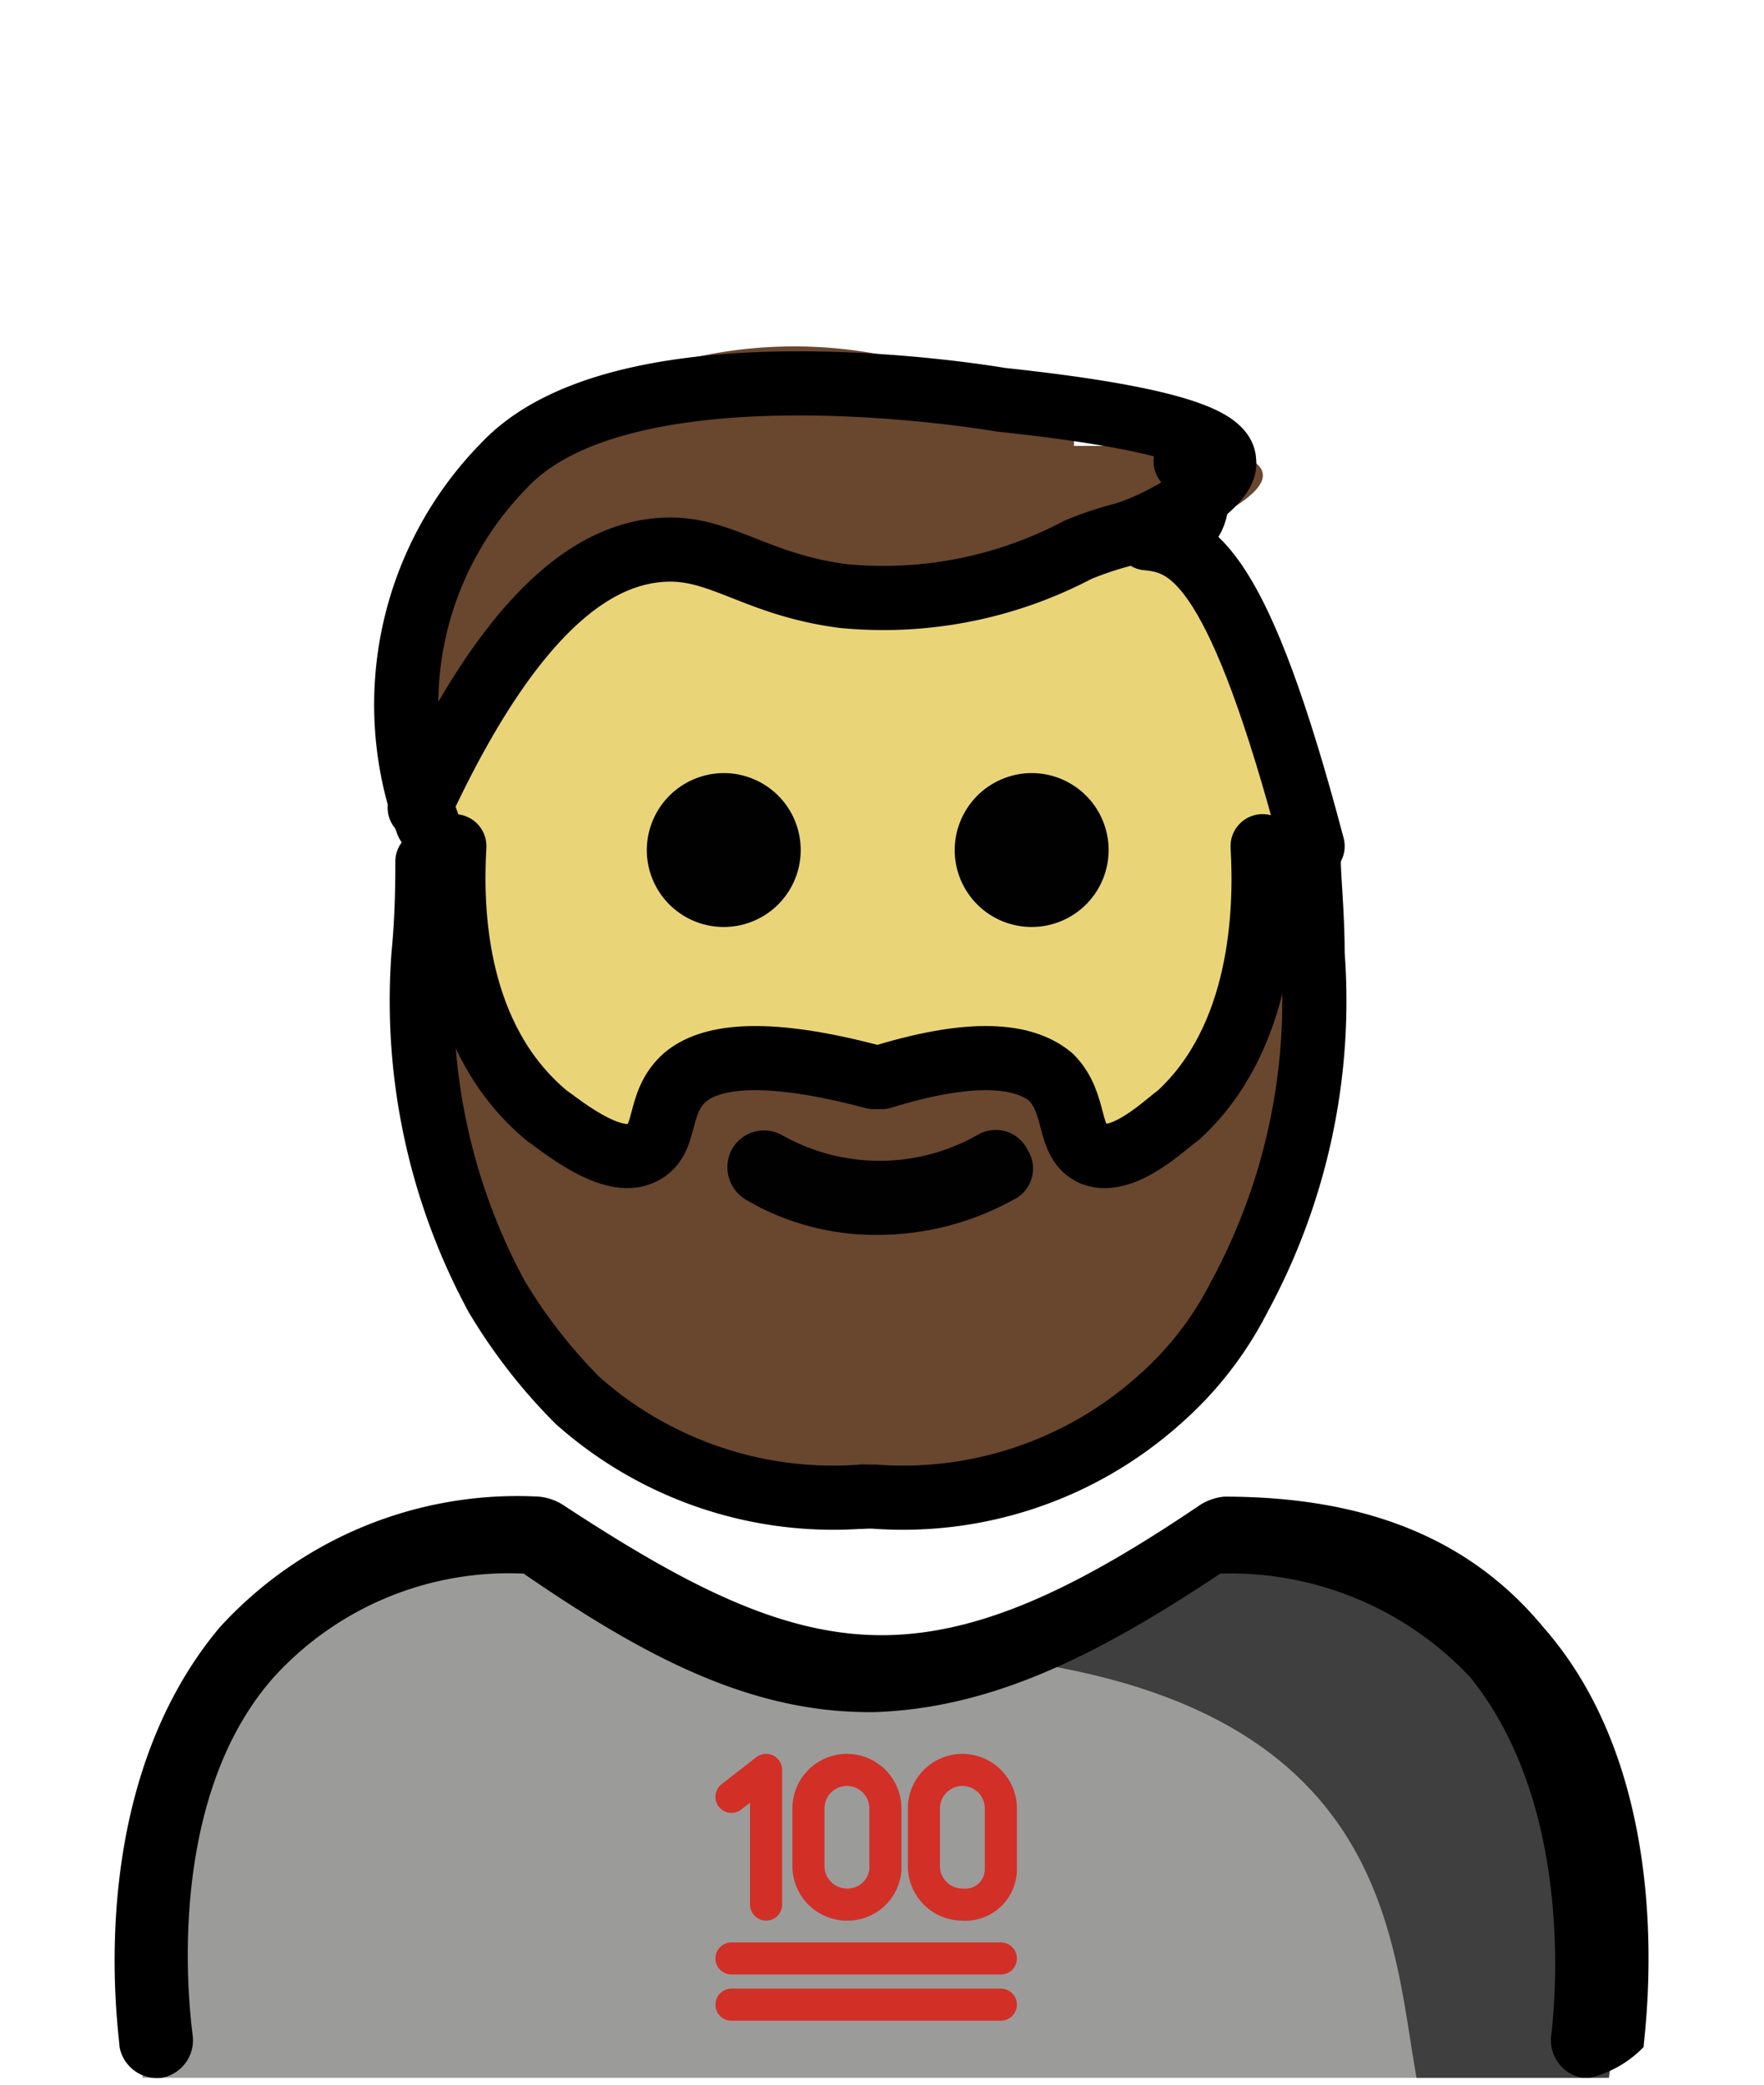 <svg id="Ebene_2" data-name="Ebene 2" xmlns="http://www.w3.org/2000/svg" viewBox="0 0 55 65">
  <title>daniel_quiros</title>
  <g id="line">
    <path d="M35.766,13.784h1.2c.72.12,2.28.36,2.4.96.24,1.08-4.44,2.64-4.68,2.76-.12,0-1.44.48-1.44.48h0c-6.84,2.04-7.2,1.8-12.6,0,0,0-2.88,0-7.32,8.04v.36c-2.76-4.2-1.8-9.24,2.4-12.36a14.28,14.28,0,0,1,16.56-1.08h1.2v.96h2.28Z" fill="#69462e"/>
    <path d="M49.927,64.785s2.4-17.52-12-17.52c-3.84,2.52-7.08,4.44-10.8,4.44h.12c-3.72,0-6.96-1.8-10.8-4.44-14.4,0-12,17.52-12,17.52" fill="#9b9b9a"/>
    <path d="M38.646,46.905c-3.72,2.52-6,3.84-10.8,4.56,15.48.48,15.48,8.64,16.32,13.32h6S52.807,46.905,38.646,46.905Z" fill="#3f3f3f"/>
    <path d="M49.567,64.785h-.24a1.189,1.189,0,0,1-.96-1.32c0-.12.96-6.84-2.52-11.16a10.249,10.249,0,0,0-7.8-3.24c-3.96,2.64-7.2,4.2-10.8,4.32h-.12c-3.72,0-6.96-1.68-10.8-4.32a9.909,9.909,0,0,0-7.8,3.24c-3.6,4.08-2.52,11.04-2.52,11.16a1.189,1.189,0,0,1-.96,1.32,1.189,1.189,0,0,1-1.32-.96h0c0-.36-1.2-7.92,3.12-13.08a12.558,12.558,0,0,1,9.96-4.08,1.706,1.706,0,0,1,.72.24c3.84,2.52,6.84,4.08,9.96,4.08s6.24-1.56,9.96-4.08a1.706,1.706,0,0,1,.72-.24c4.44,0,7.68,1.32,9.96,4.08,4.32,4.92,3.12,12.72,3.12,13.08A3.421,3.421,0,0,1,49.567,64.785Z"/>
    <g id="_" data-name=" ">
      <line x1="31.206" y1="61.065" x2="22.806" y2="61.065" fill="none" stroke="#d22f27" stroke-linecap="round" stroke-linejoin="round"/>
      <line x1="31.206" y1="62.505" x2="22.806" y2="62.505" fill="none" stroke="#d22f27" stroke-linecap="round" stroke-linejoin="round"/>
      <g>
        <path d="M26.406,59.385h0a1.203,1.203,0,0,1-1.2-1.2h0v-1.8a1.203,1.203,0,0,1,1.2-1.2h0a1.203,1.203,0,0,1,1.2,1.2h0v1.92a1.184,1.184,0,0,1-1.2,1.08Z" fill="none" stroke="#d22f27" stroke-linecap="round" stroke-linejoin="round"/>
        <path d="M30.006,59.385h0a1.202,1.202,0,0,1-1.2-1.2h0v-1.8a1.203,1.203,0,0,1,1.2-1.2h0a1.203,1.203,0,0,1,1.2,1.2h0v1.92a1.108,1.108,0,0,1-1.2,1.08Z" fill="none" stroke="#d22f27" stroke-linecap="round" stroke-linejoin="round"/>
        <polyline points="22.806 56.025 23.886 55.185 23.886 59.385" fill="none" stroke="#d22f27" stroke-linecap="round" stroke-linejoin="round"/>
      </g>
    </g>
    <path d="M40.926,30.344a18.161,18.161,0,0,1-2.28,10.32,9.054,9.054,0,0,1-2.52,3.12,12.599,12.599,0,0,1-8.88,2.88h-.36a12.599,12.599,0,0,1-8.88-2.88,15.949,15.949,0,0,1-2.52-3.12,18.161,18.161,0,0,1-2.28-10.32c.12-1.32.12-2.4.12-2.76a35.012,35.012,0,0,0,2.52,6.72s2.4,3.48,3.24-1.44a29.141,29.141,0,0,1,15.72,0c.96,4.92,3.24,1.44,3.24,1.44s2.28-4.32,2.52-6.72A10.896,10.896,0,0,1,40.926,30.344Zm-9.96,6.84.96-.84a2.563,2.563,0,0,1-.96,2.04c-.72.48-1.56.12-3.6,0h-2.4c-1.08-.84-2.16-1.68-1.92-2.28.48-1.68,9-1.2,9.12-.12s-7.68,1.68-8.28,1.2h-.12A6.123,6.123,0,0,0,30.966,37.184Z" fill="#69462e"/>
    <path d="M34.806,16.064c1.44.12,3.84,1.8,6,10.44v.48a34.359,34.359,0,0,1-2.52,6.96,2.906,2.906,0,0,1-3.6,2.04h-.12a2.438,2.438,0,0,1-1.2-2.4h-12a3.133,3.133,0,0,1-1.2,2.4c-1.2.6-3.12,0-4.08-2.04a34.359,34.359,0,0,1-2.52-6.96v-.48c3.36-13.32,7.8-9.72,7.8-9.72a12.522,12.522,0,0,0,5.16,1.2A13.469,13.469,0,0,0,34.806,16.064Zm-.24,10.44a2.4,2.4,0,1,0-2.4,2.4A2.407,2.407,0,0,0,34.566,26.504Zm-9.6,0a2.4,2.4,0,1,0-2.4,2.4A2.407,2.407,0,0,0,24.966,26.504Z" fill="#ead478"/>
    <g>
      <path d="M32.166,24.104a2.4,2.4,0,1,1-2.4,2.4A2.407,2.407,0,0,1,32.166,24.104Z" fill="#000100"/>
      <path d="M32.046,35.864a1.083,1.083,0,0,1-.48,1.56h0a8.756,8.756,0,0,1-4.2,1.08,7.981,7.981,0,0,1-4.08-1.08,1.18,1.18,0,0,1-.48-1.56,1.146,1.146,0,0,1,1.56-.48,6.185,6.185,0,0,0,6.12,0,1.107,1.107,0,0,1,1.56.48Z" fill="#000100"/>
      <path d="M22.566,24.104a2.4,2.4,0,1,1-2.4,2.4A2.407,2.407,0,0,1,22.566,24.104Z" fill="#000100"/>
    </g>
    <g>
      <path d="M13.326,26.864c0,.48,0,1.68-.12,2.88a19.366,19.366,0,0,0,2.28,10.68,16.738,16.738,0,0,0,2.52,3.24,11.995,11.995,0,0,0,8.88,3" fill="none" stroke="#000" stroke-linecap="round" stroke-linejoin="round" stroke-width="2"/>
      <path d="M40.806,26.864c0,.48.12,1.68.12,2.88a19.366,19.366,0,0,1-2.28,10.68,10.767,10.767,0,0,1-2.52,3.24,11.995,11.995,0,0,1-8.88,3h-.36" fill="none" stroke="#000" stroke-linecap="round" stroke-linejoin="round" stroke-width="2"/>
      <path d="M13.326,25.664a10.645,10.645,0,0,1,2.4-11.16c3.84-4.08,15.48-2.04,15.48-2.04,5.64.6,6.96,1.32,6.96,1.92.12.72-1.92,1.92-3.12,2.28a10.518,10.518,0,0,0-1.44.48h0a12.988,12.988,0,0,1-7.32,1.44c-2.76-.36-3.84-1.56-5.64-1.44-1.92.12-4.56,1.56-7.56,8.04" fill="none" stroke="#000" stroke-linecap="round" stroke-linejoin="round" stroke-width="2"/>
      <path d="M36.966,14.384c.12,0,1.2,2.4-1.2,2.4,1.44.12,2.88.96,5.16,9.6" fill="none" stroke="#000" stroke-linecap="round" stroke-linejoin="round" stroke-width="2"/>
      <path d="M39.367,26.384c.12,2.04,0,6-2.64,8.4-.36.24-1.68,1.56-2.64,1.2-.84-.36-.48-1.56-1.32-2.4-.72-.6-2.16-.96-5.28,0" fill="none" stroke="#000" stroke-linecap="round" stroke-linejoin="round" stroke-width="2"/>
      <path d="M14.166,26.384c-.12,2.04,0,6,2.88,8.4.36.24,1.92,1.56,2.88,1.2s.48-1.56,1.44-2.4c.72-.6,2.28-.96,5.88,0" fill="none" stroke="#000" stroke-linecap="round" stroke-linejoin="round" stroke-width="2"/>
    </g>
  </g>
</svg>
